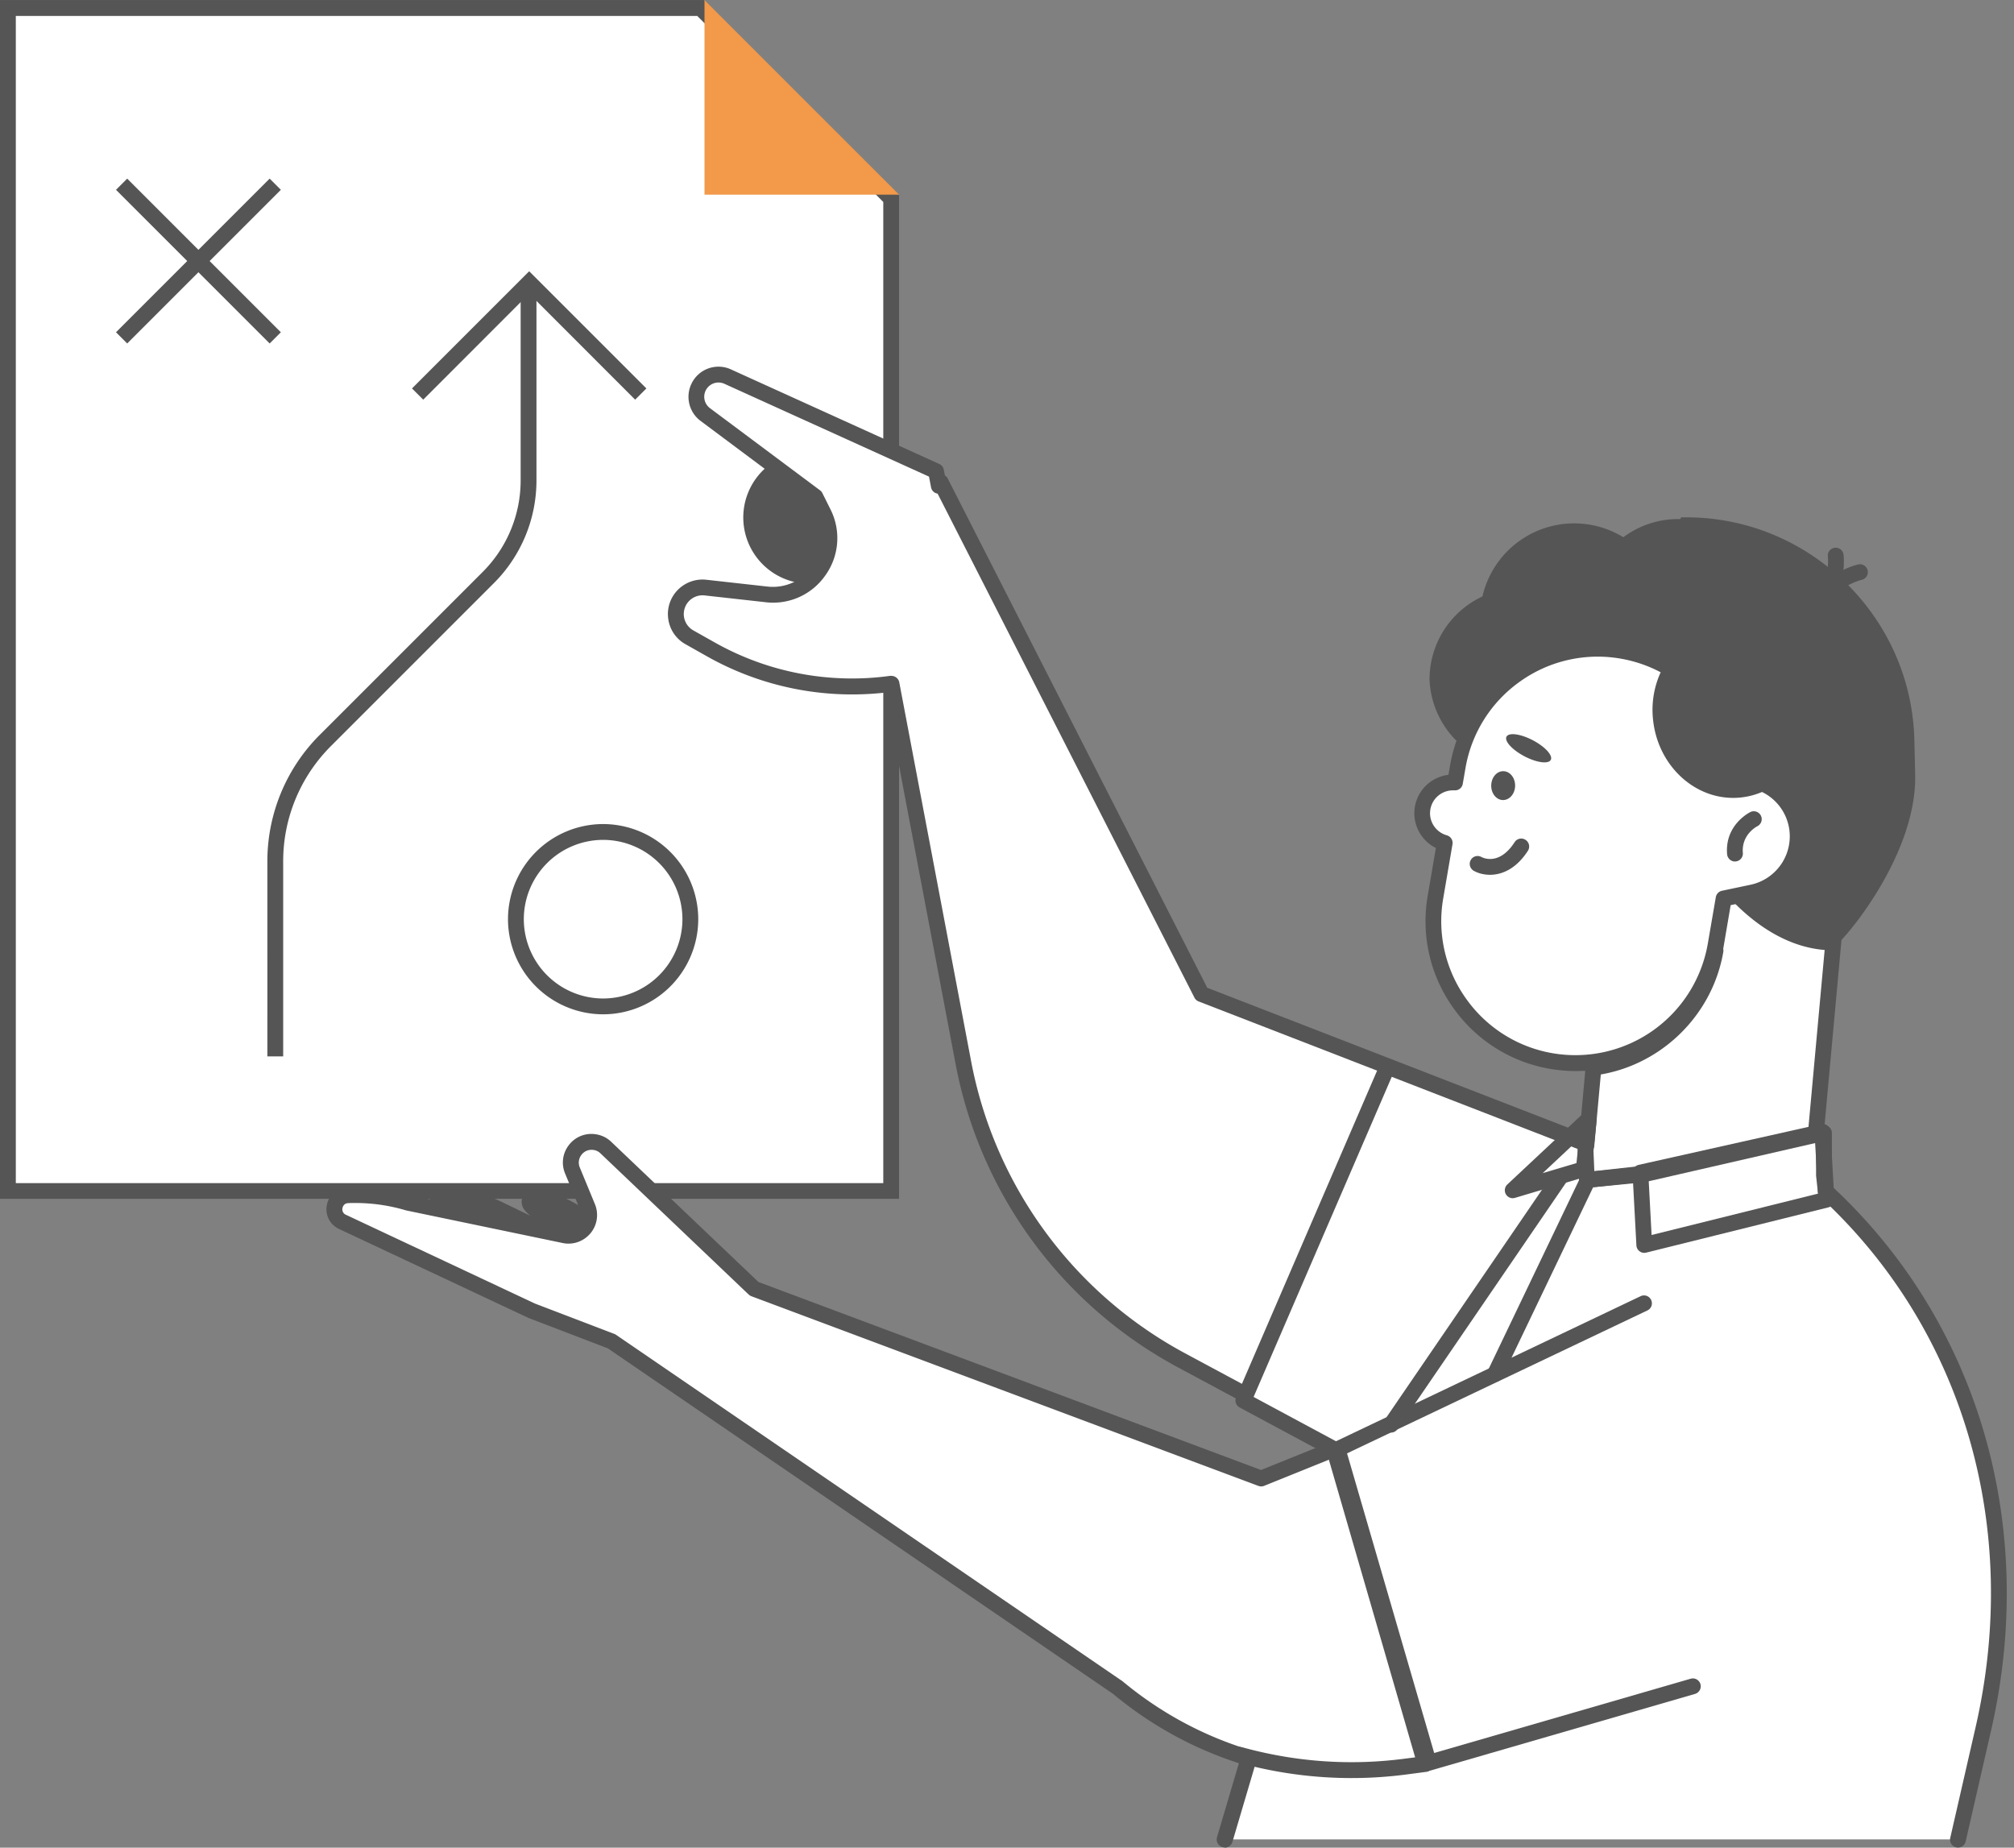 <svg width="109" height="100" viewBox="0 0 109 100" fill="none" xmlns="http://www.w3.org/2000/svg"><rect x="0" y="0" width="109" height="100" fill="#808080" stroke="none"/><path d="M.428 64.457V.433h37.486L48.232 10.75v53.706H.428z" fill="#fff"/><path d="M37.734.86l10.07 10.07v53.103H.856V.864h36.883L37.733.86zm.355-.856H0v64.88h48.66V10.572L38.09 0v.004z" fill="#555"/><path d="M38.128.005v10.532h10.533L38.128.005z" fill="#F2994A"/><path d="M14.594 9.667l-8.316 8.316.606.606 8.316-8.316-.606-.606z" fill="#555"/><path d="M6.884 9.668l-.606.605 8.316 8.317.606-.606-8.316-8.316zM32.642 54.897a5.156 5.156 0 0 1-5.149-5.149 5.156 5.156 0 0 1 5.149-5.148 5.156 5.156 0 0 1 5.148 5.148 5.156 5.156 0 0 1-5.148 5.149zm0-9.441a4.298 4.298 0 0 0-4.293 4.292 4.298 4.298 0 0 0 4.293 4.293 4.298 4.298 0 0 0 4.292-4.293 4.298 4.298 0 0 0-4.292-4.292zM15.326 57.173h-.856V46.641a9.666 9.666 0 0 1 2.85-6.882l8.79-8.79a7.001 7.001 0 0 0 2.068-4.99v-10.16h.856v10.16a7.86 7.86 0 0 1-2.32 5.597l-8.79 8.79a8.808 8.808 0 0 0-2.598 6.275v10.532z" fill="#555"/><path d="M22.905 21.63l-.607-.607 6.342-6.342 6.343 6.342-.608.608-5.735-5.74-5.735 5.74zM47.176 26.782a3.581 3.581 0 0 1-2.14 4.592 3.581 3.581 0 0 1-4.592-2.14 3.581 3.581 0 0 1 2.14-4.592 3.581 3.581 0 0 1 4.592 2.14z" fill="#555"/><path d="M65.03 53.8L50.912 26.095l-.099.2-.154-.795-11.273-5.119a1.2 1.2 0 0 0-1.215 2.055l5.957 4.446.437.878c1.078 2.174-.676 4.677-3.086 4.412l-3.304-.368a1.447 1.447 0 0 0-1.16.394 1.444 1.444 0 0 0 .291 2.294l1.177.663a15.479 15.479 0 0 0 9.77 1.853l3.883 20.47a23.275 23.275 0 0 0 11.85 16.169l16.02 8.606 11.054-18.36-26.025-10.091h-.005z" fill="#fff"/><path d="M80 82.68a.425.425 0 0 1-.2-.052L63.78 74.02a23.608 23.608 0 0 1-12.068-16.464l-3.805-20.072a15.982 15.982 0 0 1-9.633-1.955l-1.177-.664a1.85 1.85 0 0 1-.933-1.39 1.857 1.857 0 0 1 .556-1.584c.402-.385.95-.574 1.502-.514l3.304.368a2.61 2.61 0 0 0 2.452-1.108c.561-.805.638-1.806.201-2.684l-.389-.787-5.876-4.387a1.627 1.627 0 0 1-.488-2.015 1.617 1.617 0 0 1 2.136-.77l11.273 5.118a.427.427 0 0 1 .243.308l.06.312c.065.039.12.099.154.167l14.046 27.562 25.876 10.031c.12.047.21.142.248.261a.425.425 0 0 1-.039.36L80.37 82.474a.43.43 0 0 1-.368.205zM48.25 36.581a.43.43 0 0 1 .419.347l3.882 20.47a22.745 22.745 0 0 0 11.632 15.87l15.66 8.413 10.583-17.573-25.554-9.907a.427.427 0 0 1-.227-.206l-13.9-27.278a.422.422 0 0 1-.356-.343l-.11-.578-11.073-5.024a.773.773 0 0 0-1.014.364.77.77 0 0 0 .231.954l5.958 4.447a.408.408 0 0 1 .128.154l.437.877a3.455 3.455 0 0 1-.266 3.557 3.44 3.44 0 0 1-3.248 1.468l-3.304-.368a1.015 1.015 0 0 0-.616 1.887l1.177.663a15.123 15.123 0 0 0 9.5 1.802h.06v.004zM27.262 65.1a9.898 9.898 0 0 0-3.133-.92c-.787-.094-1.172.929-.522 1.374l9.321 6.402.625-3.809-6.295-3.047h.004z" fill="#555"/><path d="M32.136 65.776a9.843 9.843 0 0 0-2.918-1.463c-.758-.236-1.318.701-.758 1.258l8.025 7.964 1.296-3.637-5.649-4.122h.005z" fill="#555"/><path d="M95.66 70.212l-.137-.025a7.234 7.234 0 0 0-3.958.415l-23.316 9.41-27.437-10.266-8.025-7.644a1.123 1.123 0 0 0-1.81 1.241l.817 1.982a1.12 1.12 0 0 1-1.262 1.524l-8.47-1.764a9.983 9.983 0 0 0-3.24-.402c-.791.034-1.005 1.104-.29 1.442l10.232 4.806 4.327 1.657 27.411 18.75a19.891 19.891 0 0 0 23.603 1.364l14.256-9.312a7.245 7.245 0 0 0 3.265-5.628 7.23 7.23 0 0 0-5.966-7.545v-.005z" fill="#fff"/><path d="M73.218 96.397c-4.622 0-9.219-1.592-12.985-4.725L32.894 72.974l-4.28-1.639-10.262-4.819a1.169 1.169 0 0 1-.66-1.305 1.169 1.169 0 0 1 1.113-.95 10.226 10.226 0 0 1 3.377.42l8.435 1.754a.679.679 0 0 0 .677-.236.685.685 0 0 0 .107-.706l-.818-1.981a1.532 1.532 0 0 1 .201-1.532 1.527 1.527 0 0 1 1.43-.595c.33.043.629.184.869.415l7.964 7.584L68.25 79.56l23.162-9.347a7.667 7.667 0 0 1 4.19-.441l.136.026a7.652 7.652 0 0 1 6.317 7.994 7.688 7.688 0 0 1-3.458 5.962l-14.255 9.312a20.318 20.318 0 0 1-11.123 3.334v-.004zM19.242 65.108c-.133 0-.265 0-.398.009-.24.008-.295.205-.308.265a.316.316 0 0 0 .184.364l10.233 4.806 4.296 1.643c.03.013.06.026.09.047l27.412 18.75c6.642 5.525 15.925 6.064 23.127 1.356l14.256-9.312a6.82 6.82 0 0 0 3.069-5.294 6.807 6.807 0 0 0-5.615-7.1l-.137-.026a6.754 6.754 0 0 0-3.724.394l-23.316 9.41a.424.424 0 0 1-.308 0L40.666 70.155a.46.46 0 0 1-.145-.09l-8.025-7.644a.665.665 0 0 0-.39-.184.68.68 0 0 0-.637.266.681.681 0 0 0-.09.684l.818 1.982c.218.53.128 1.138-.24 1.58-.368.44-.946.645-1.506.526l-8.47-1.764a9.604 9.604 0 0 0-2.74-.402z" fill="#555"/><path d="M97.787 66.641l2.217-24.219-12.253-1.121-1.891 20.67-1.361-.239c-3.642 2.358-5.59 6.09-4.52 9.403 1.366 4.237 7.126 6.171 12.865 4.322 3.612-1.164 6.356-3.548 7.554-6.214l-2.606-2.602h-.005z" fill="#fff"/><path d="M88.48 76.586c-1.345 0-2.646-.201-3.848-.603-2.564-.86-4.361-2.534-5.063-4.717-1.091-3.393.796-7.37 4.695-9.89a.411.411 0 0 1 .308-.06l.903.158 1.849-20.208a.432.432 0 0 1 .466-.39l12.253 1.122a.432.432 0 0 1 .389.466l-2.195 24.018 2.465 2.46a.433.433 0 0 1 .09.48c-1.293 2.876-4.216 5.285-7.81 6.445a14.673 14.673 0 0 1-4.494.723l-.009-.004zm-3.887-14.401c-3.48 2.315-5.165 5.842-4.207 8.82.617 1.918 2.221 3.394 4.52 4.169 2.345.787 5.114.744 7.806-.124 3.257-1.049 5.914-3.172 7.168-5.714l-2.392-2.388a.423.423 0 0 1-.124-.342l2.174-23.791-11.401-1.044-1.853 20.247a.426.426 0 0 1-.5.38l-1.195-.209.004-.004z" fill="#555"/><path d="M90.974 27.998l-.475 1.883c-.273.004-.543.03-.808.064a20.647 20.647 0 0 0-.916 6.108c0 6.65 4.553 15.188 10.245 15.377.381 0 4.734-4.94 4.631-9.497l-.043-1.87c-.158-6.792-5.842-12.219-12.63-12.06l-.004-.005z" fill="#555"/><path d="M94.574 42.044c-.377-3.53-2.868-6.629-6.206-7.37-2.08-.457-4.074.09-5.576 1.34.95-.197 3.659-.603 4.699.946 1.275 1.892 2.593 5.85 7.078 5.084h.005z" fill="#555"/><path d="M77.369 36.802a4.952 4.952 0 0 0 9.899-.227 4.952 4.952 0 0 0-9.9.227zM92.981 29.487c5.372.557 9.643 4.935 9.964 10.421a7.694 7.694 0 0 1-4.229 1.374c-4.117.094-7.528-3.004-7.617-6.92-.043-1.866.676-3.578 1.882-4.875z" fill="#555"/><path d="M85.869 33.075a4.952 4.952 0 0 0 9.899-.227 4.952 4.952 0 0 0-9.9.227z" fill="#555"/><path d="M80.104 33.455a5.092 5.092 0 1 0 10.18-.235 5.092 5.092 0 0 0-10.18.235zM98.443 33.37c-.035 0-.069 0-.107-.013a.424.424 0 0 1-.308-.518c.457-1.806 2.456-2.272 2.542-2.29a.427.427 0 1 1 .184.835c-.035.008-1.571.385-1.9 1.665a.426.426 0 0 1-.416.32h.005z" fill="#555"/><path d="M98.237 33.254a.428.428 0 0 1-.24-.783c1.104-.745.929-2.333.929-2.35a.428.428 0 0 1 .372-.475.425.425 0 0 1 .475.372c.013.086.244 2.123-1.3 3.163a.414.414 0 0 1-.24.073h.004z" fill="#555"/><path d="M94.15 42.175a7.693 7.693 0 0 0-6.368-6.942 7.696 7.696 0 0 0-8.885 6.283l-.146.839a1.677 1.677 0 0 0-1.758 1.395 1.678 1.678 0 0 0 1.198 1.879l-.5 2.923a7.696 7.696 0 0 0 15.166 2.602l.433-2.513 1.545-.325a3.099 3.099 0 0 0-.685-6.133v-.008z" fill="#fff"/><path d="M85.278 57.968c-.454 0-.912-.039-1.374-.116a8.076 8.076 0 0 1-5.26-3.316 8.06 8.06 0 0 1-1.373-6.065l.44-2.576a2.099 2.099 0 0 1-1.138-2.217 2.092 2.092 0 0 1 1.819-1.742l.086-.496a8.086 8.086 0 0 1 3.312-5.26 8.06 8.06 0 0 1 6.064-1.374 8.123 8.123 0 0 1 6.685 6.955 3.532 3.532 0 0 1 3.112 2.786 3.53 3.53 0 0 1-2.727 4.177l-1.258.265-.38 2.226c-.677 3.95-4.122 6.749-8.004 6.753h-.004zm-6.634-15.193c-.612 0-1.134.437-1.232 1.04-.103.62.282 1.224.894 1.395.21.06.343.27.304.484l-.5 2.923a7.205 7.205 0 0 0 1.228 5.422 7.227 7.227 0 0 0 4.703 2.966 7.273 7.273 0 0 0 8.388-5.936l.433-2.512a.43.43 0 0 1 .334-.347l1.544-.325a2.678 2.678 0 0 0 2.068-3.167 2.67 2.67 0 0 0-2.654-2.123h-.008a.432.432 0 0 1-.428-.393 7.264 7.264 0 0 0-6.018-6.557 7.225 7.225 0 0 0-5.422 1.232 7.228 7.228 0 0 0-2.966 4.704l-.145.839a.423.423 0 0 1-.45.355h-.077.004z" fill="#555"/><path d="M95.181 49.028a.426.426 0 0 1-.09-.843 2.662 2.662 0 0 0 1.69-1.156c.39-.599.523-1.31.377-2.011a.426.426 0 1 1 .835-.176 3.512 3.512 0 0 1-.496 2.654 3.498 3.498 0 0 1-2.23 1.523.637.637 0 0 1-.09.009h.004zM93.901 46.627a.432.432 0 0 1-.428-.393c-.132-1.58 1.199-2.252 1.254-2.282a.428.428 0 1 1 .381.767c-.043.021-.864.457-.783 1.442a.427.427 0 0 1-.39.462h-.034v.004zM80.643 47.346c-.364 0-.676-.098-.882-.218a.428.428 0 0 1-.162-.582.423.423 0 0 1 .577-.163c.099.052.976.471 1.798-.804a.424.424 0 0 1 .59-.124.429.429 0 0 1 .129.59c-.65 1.006-1.43 1.301-2.054 1.301h.004zM80.707 42.514c-.004.432.278.783.638.787.355 0 .65-.342.655-.774.004-.433-.279-.783-.638-.788-.36-.004-.65.343-.655.775zM81.533 39.871c-.124.24.313.715.972 1.062.659.346 1.3.432 1.425.192.124-.24-.313-.715-.972-1.061-.663-.347-1.3-.432-1.425-.193zM90.243 35.727c3.107.09 5.824 2.74 6.35 6.317a4.013 4.013 0 0 1-2.332 1.113c-2.35.274-4.493-1.583-4.789-4.143a4.892 4.892 0 0 1 .77-3.287zM86.172 58.218a.426.426 0 0 1-.423-.377.426.426 0 0 1 .376-.475c3.171-.377 5.76-2.842 6.3-5.992a.43.43 0 0 1 .492-.35.43.43 0 0 1 .351.492c-.603 3.522-3.5 6.274-7.04 6.697h-.051l-.005.005z" fill="#555"/><path d="M105.953 99.559l1.374-6c2.448-10.7-.471-21.639-8.53-29.09l-.098-.89v-2.268l-9.796 2.247-3.035.295-.08-1.977-10.709-4.151-7.793 18.06 4.909 2.636 4.939 17.038-1.062.141c-2.957.39-5.957.18-8.838-.6-.363-.097-.363-.089.352.12l-1.31 4.434h39.677v.005z" fill="#fff"/><path d="M66.275 99.987a.43.43 0 0 1-.41-.548l1.19-4.027-.112-.038c-.013 0-.021-.005-.025-.005-.317-.124-.416-.248-.334-.535.115-.41.505-.304.766-.235 2.85.77 5.765.967 8.67.586l.57-.073-4.75-16.386-4.751-2.551a.426.426 0 0 1-.189-.548l7.794-18.06a.432.432 0 0 1 .547-.231l10.708 4.15c.159.06.266.21.274.382l.064 1.523 2.56-.248 9.77-2.238a.427.427 0 0 1 .527.415v2.247l.077.706c7.874 7.357 11.067 18.334 8.538 29.389l-1.374 6a.425.425 0 0 1-.514.32.425.425 0 0 1-.321-.513l1.374-6c2.474-10.81-.667-21.531-8.4-28.678a.422.422 0 0 1-.138-.266l-.098-.89v-1.78l-9.274 2.127s-.035.008-.056.008l-3.034.296a.418.418 0 0 1-.321-.103.42.42 0 0 1-.146-.304l-.073-1.695-10.061-3.903-7.477 17.325 4.562 2.452a.432.432 0 0 1 .21.257l4.939 17.037a.423.423 0 0 1-.355.544l-1.062.14a22.818 22.818 0 0 1-8.238-.414l-1.203 4.07a.434.434 0 0 1-.41.308l-.014-.013z" fill="#555"/><path d="M80.908 74.793a.426.426 0 0 1-.385-.612l5.033-10.511a.432.432 0 0 1 .338-.24l2.765-.308a.43.43 0 0 1 .47.376.431.431 0 0 1-.376.475l-2.53.283-4.93 10.297a.427.427 0 0 1-.385.244v-.004z" fill="#555"/><path d="M88.988 67.808c-.09 0-.18-.03-.252-.086a.418.418 0 0 1-.172-.32l-.21-3.917a.426.426 0 0 1 .335-.44l9.856-2.205c.124-.03.252 0 .35.078a.444.444 0 0 1 .172.316l.21 3.672a.429.429 0 0 1-.326.441l-9.856 2.448a.425.425 0 0 1-.102.013h-.005zm.236-4.006l.162 3.039 9.009-2.239-.163-2.816-9.013 2.016h.005zM81.871 64.85a.435.435 0 0 1-.372-.215.435.435 0 0 1 .077-.526l4.117-3.856a.437.437 0 0 1 .484-.073.433.433 0 0 1 .235.428l-.274 2.71a.432.432 0 0 1-.304.367l-3.843 1.147a.397.397 0 0 1-.124.017h.004zm3.578-3.19l-1.956 1.833 1.828-.544.132-1.288h-.004z" fill="#555"/><path d="M75.28 77.532a.427.427 0 0 1-.35-.668l9.106-13.322a.427.427 0 0 1 .595-.111.427.427 0 0 1 .112.594l-9.108 13.323a.433.433 0 0 1-.355.188v-.004z" fill="#555"/><path d="M77.33 95.84a.429.429 0 0 1-.41-.309l-4.935-16.977a.427.427 0 0 1 .227-.505l16.58-7.896a.424.424 0 0 1 .568.201.425.425 0 0 1-.2.57L72.904 78.66l4.716 16.216 13.88-4.019a.429.429 0 0 1 .53.291.43.43 0 0 1-.291.53l-14.29 4.14a.388.388 0 0 1-.12.016v.005z" fill="#555"/></svg>